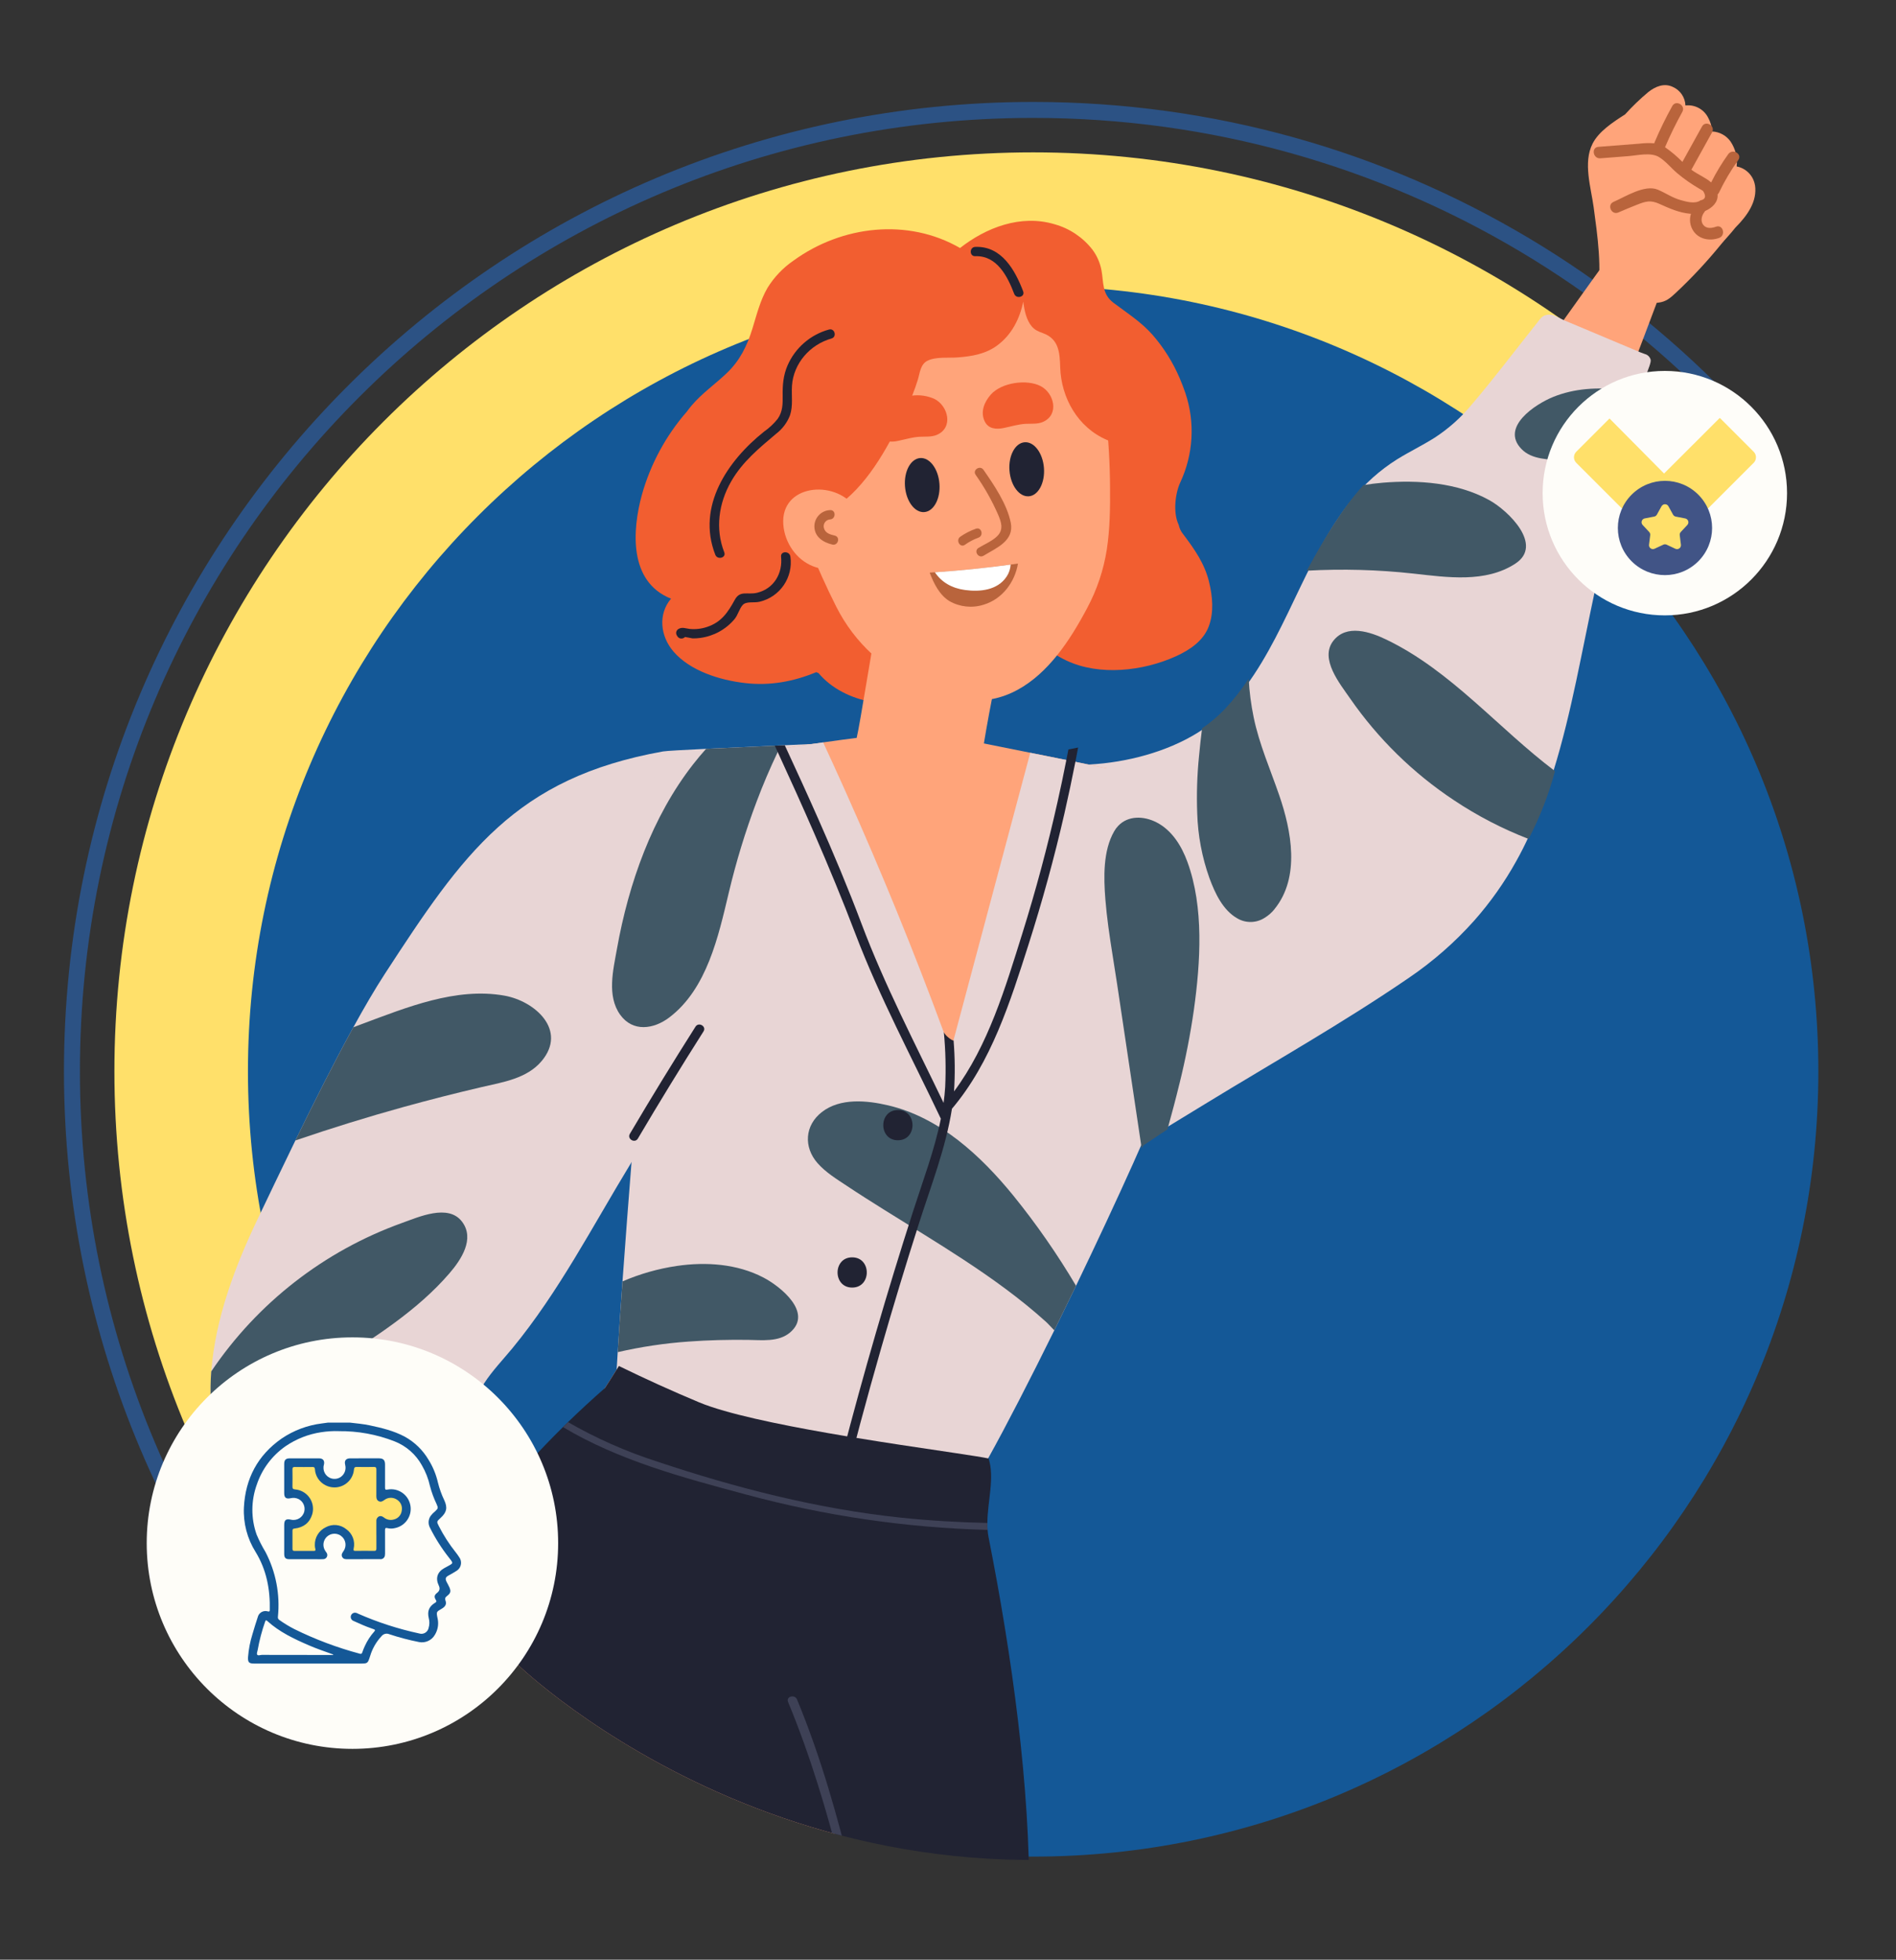 <?xml version="1.0" encoding="UTF-8"?><svg id="Layer_1" xmlns="http://www.w3.org/2000/svg" xmlns:xlink="http://www.w3.org/1999/xlink" viewBox="0 0 830.96 858.74"><rect x="0" y="0" width="830.96" height="858.74" fill="#333333" stroke="none"/><defs><style>.cls-1,.cls-2{fill:none;}.cls-2{stroke:#2a5792;stroke-width:7px;}.cls-3{clip-path:url(#clippath);}.cls-4{fill:#f25e30;}.cls-5{fill:#ffe06a;}.cls-6{fill:#e8d5d5;}.cls-7{fill:#fff;}.cls-8{fill:#ffa47a;}.cls-9{fill:#fefdf9;}.cls-10{fill:#fefdf8;}.cls-11{fill:#b9643c;}.cls-12{fill:#212333;}.cls-13{fill:#415866;}.cls-14{fill:#415486;}.cls-15{fill:#145897;}.cls-16{fill:#3e4156;}.cls-17{clip-path:url(#clippath-1);}.cls-18{clip-path:url(#clippath-3);}.cls-19{clip-path:url(#clippath-2);}.cls-20{opacity:.85;}</style><clipPath id="clippath"><polygon class="cls-1" points="791.56 174.05 680.58 269.56 77.06 719.14 0 477.81 121.68 121.93 369.28 -16.5 709.26 58.43 791.56 174.05"/></clipPath><clipPath id="clippath-1"><path class="cls-1" d="m890.53,137.31c-21.52-50.46-109.5-72.39-109.5-72.39l-42.13-157.66s-222.98,72.1-294.24,23.6-198.26-84.91-198.26-84.91L-31.1-247.6-128.34,100.01,13.92,597.88l153.16,82.31,50.68,35.05,9.28,14.33s136.56,132.7,334.48,67.4c23.7-8.61,62.1-23.63,85.45-43.27,67.82-34.46,84.07-18.24,126.24-66.6,1.66-199.54,91.21,9.63,91.21,9.63,0,0,47.64-508.95,26.12-559.41Z"/></clipPath><clipPath id="clippath-2"><rect class="cls-1" x="80.96" y="-53.46" width="719.64" height="934.79"/></clipPath><clipPath id="clippath-3"><rect class="cls-1" x="689.83" y="183.18" width="79.75" height="74.92"/></clipPath></defs><g id="Group_4338"><g class="cls-3"><g id="Mask_Group_11"><g id="Group_295"><path id="Path_1617" class="cls-5" d="m452.8,66.77c222.39,0,402.67,180.28,402.67,402.67s-180.28,402.67-402.67,402.67S50.14,691.82,50.14,469.44,230.42,66.77,452.8,66.77Z"/><g id="Group_561" class="cls-20"><path id="Path_1506" class="cls-2" d="m452.8,48.17c157.51,0,294.83,86.44,367.04,214.35,35.66,63.13,54.34,134.42,54.24,206.92,0,232.66-188.61,421.27-421.27,421.27S31.53,702.1,31.53,469.44,220.14,48.17,452.8,48.17Z"/></g></g></g></g><g id="Group_54"><path id="Path_1495" class="cls-15" d="m452.8,125.31c-190.06,0-344.13,154.07-344.13,344.13s154.07,344.13,344.13,344.13,344.13-154.07,344.13-344.13S642.86,125.31,452.8,125.31Z"/></g><g class="cls-17"><g id="Group_10"><g id="Group_4353"><g class="cls-19"><g id="Group_971"><path id="Path_2432" class="cls-4" d="m529.9,254.99c-1.98-8.03-6.24-14.12-11.25-20.77-1.03-1.22-1.74-2.68-2.07-4.24-2.6-5.47-1.45-13.88.65-18.48l.09-.19c5.7-12.24,6.5-26.21,2.22-39.02-.77-2.25-1.61-4.45-2.53-6.59-2.93-6.88-6.92-13.26-11.82-18.9-5.01-5.72-11.09-9.51-17.18-14.11-5.07-3.82-4.29-8.86-5.25-14.18-.61-3.32-1.98-6.45-4-9.15-4.2-5.38-10.02-9.27-16.59-11.1-14.83-4.43-30.02,1.49-41.41,10.42-22.86-13.2-51.77-9.9-73.02,5.54-4.59,3.15-8.47,7.23-11.39,11.97-3.19,5.49-4.72,11.74-6.57,17.76-2.35,7.62-5.51,14.1-11.35,19.64-5.01,4.77-10.74,8.73-15.24,14.03-.74.87-1.44,1.77-2.11,2.69-9.25,10.58-16.01,23.09-19.79,36.63-4.14,15.23-5.9,37.95,12.8,45.4-5.8,6.87-4.66,16.5,1.08,23.17,7.27,8.43,20.11,12.52,31.45,13.82,10.98,1.26,21.29-.71,31.11-4.78.32.14.65.27.99.39,11.42,13.55,33.43,16.6,51.43,10.91,14.47-4.52,26.79-14.16,34.66-27.12h.03c8.55,1.26,15.12,7.21,22.56,10.73,14.47,6.84,33.59,4.62,47.88-1.83,6.36-2.88,12.15-6.88,14.51-13.2,2.3-6.18,1.64-13.2.1-19.43"/><path id="Path_2433" class="cls-6" d="m358.2,325.89c-.37.03-1.16.08-2.32.13h-.01c-2.53.14-6.79.33-11.93.55-.55.03-1.11.05-1.68.08-.88.04-1.78.08-2.7.11-9.39.43-20.69.92-30.1,1.38-9.77.47-17.5.9-18.85,1.14-64.98,11.63-87.66,44.8-121.97,97.51-4.3,6.61-8.98,14.61-13.78,23.37-8.46,15.39-17.34,33.1-25.4,49.6h0c-6.24,12.82-11.98,24.89-16.63,34.61-9.74,20.35-18.49,43.44-20.22,66.59-.68,8.52-.25,17.1,1.27,25.51.8,4.34,2.02,8.59,3.65,12.7,3.61,9.03,9.31,17.08,17.54,22.72,10.85,7.41,24.14,10.01,36.55,13.6,11.32,3.28,22.71,7.51,30.84,16.42,4.37,4.78,9.22-.39,12.99-3.27.94-.71,1.87-1.43,2.8-2.13,2.55-1.95,5.09-3.89,7.63-5.83,3.74-2.87,7.48-5.73,11.23-8.58,5.21-3.97,11.77-7.85,7.97-15.36-.87-1.71-1.84-3.36-2.9-4.95-5.77-8.8-13.73-16.72-15.03-27.47-1.65-13.64,9.47-23.86,17.37-33.45,20.46-24.85,35.24-53.65,51.92-81.03.12-.19.24-.4.36-.59,7.88-13.18,16.62-25.84,26.16-37.87,10.47-12.96,21.93-25.52,27.61-41.49.45-1.27.92-2.54,1.41-3.82h.01c7.27-19.01,18.92-40.3,24.92-60.75.63-2.16,1.2-4.32,1.7-6.46,2.68-11.57,3.17-22.75-.4-32.95"/><path id="Path_2434" class="cls-8" d="m729.39,120.65c-7.74-2.81-15.49-5.62-23.23-8.43-.43-.1-.87.09-1.09.47-2.68,3.7-5.29,7.33-7.82,10.86-14.51,20.2-27.13,38.15-39.53,56.32-14.02,20.53-27.78,41.35-43.69,66.02-2.04,3.15-4.06,6.31-6.06,9.48-7.75,12.21-15.4,24.49-23.34,36.57-6.02,9.17-12.22,18.24-18.74,27.06-8.38,11.33-17.22,23.01-28.5,31.64-6.74,5.15-14.33,8.74-22.09,11.96-4.69,1.94-9.43,3.76-14.08,5.7-5.78,2.41-11.5,4.95-17.17,7.6-3.49,1.63-6.95,3.3-10.38,5.01-10.55,5.27-20.89,10.94-31.01,17-1.26.75-2.51,1.51-3.76,2.28-2.93,1.79-5.83,3.62-8.73,5.47-.66-.55-1.32-1.1-1.98-1.65-.02-.02-.04-.03-.06-.05-.96-.81-2.36.6-1.37,1.41.36.31.74.62,1.11.94.19.15.38.32.58.48-.24.15-.47.3-.7.47-1.96,1.27-3.91,2.56-5.85,3.86l-.73.49c-.47.34-.58.99-.24,1.46.09.13.21.24.35.31.29.14.64.11.9-.08,1.7-1.15,3.43-2.3,5.15-3.42.9-.58,1.81-1.18,2.71-1.76,1.49,1.24,2.99,2.48,4.47,3.73,1.31,1.08,2.61,2.17,3.91,3.27,2.47,2.06,5.22,4.21,5.85,7.64.41,2.27-.98,5.58-1.52,7.77l-7.59,31.12-14,57.44-.94,3.86c-.11.57.27,1.11.83,1.22.08.02.16.02.24.02.14-.01.27-.07.39-.16,7.64-5.91,15.27-11.82,22.89-17.73,0,0,.01,0,.01,0,1.96-1.51,3.9-3.02,5.87-4.53,5.48-4.23,10.95-8.47,16.43-12.72,7.42-5.72,14.83-11.46,22.24-17.2,35.12-27.19,70.25-54.37,105.38-81.56,12.52-9.69,25.76-19.12,35.6-31.69s16.2-27.55,22.92-41.91c8.95-19.08,29.19-69.89,47.18-116.22,9.97-25.68,19.25-49.99,25.52-66.74,1.72-4.57,3.2-8.57,4.41-11.89.2-.53-.26-1.03-.72-1.19"/><path id="Path_2435" class="cls-6" d="m723.43,157.63c-.33-1.23-1.3-2.18-2.52-2.49-.61-.24-1.27-.44-1.95-.72l-22.41-9.43c-3.74-1.57-7.48-3.14-11.21-4.71-1.5-.63-4-2.25-5.6-2.36-1-.12-2,.02-2.93.4-1.39.61-2.11,1.84-3.24,3.26-9.56,11.99-18.81,24.32-28.78,35.97-4.6,5.54-10.02,10.36-16.07,14.28-5.34,3.38-11.07,6.13-16.46,9.47-7.5,4.73-14.16,10.68-19.7,17.6-9.17,11.22-15.96,24.5-22.3,37.61-.18.38-.37.76-.55,1.14h0c-7.04,14.65-13.94,29.83-23.6,42.97-3.33,4.57-7.06,8.84-11.14,12.76-3.17,2.99-6.65,5.64-10.38,7.9-13.25,8.13-30.49,12.83-47.14,13.73-1.46.09-2.91.14-4.36.16-5.59.1-11.19-.29-16.71-1.16-2.06,5.15,4.41,15.28,8.33,23.31.89,1.73,1.64,3.52,2.25,5.37.25.79.42,1.61.5,2.43.3,3.8.4,7.62.37,11.44-.02,1.69-.06,3.38-.13,5.06-.03.78-.07,1.56-.12,2.32,0,.32-.03.64-.05.95-.06.89-.11,1.77-.19,2.64,0,.06-.01.13-.01.19-.98,11.06-2.78,22.04-5.4,32.84h0c-1.16,4.99-2.44,9.92-3.78,14.85-2.02,7.48-4.2,14.93-6.36,22.41h0c-7.07,24.51-13.92,49.14-14.58,74.75,13.1-1.61,24.68-8.25,35.84-15.12.32-.21.64-.4.96-.6,2.39-1.47,4.75-2.95,7.11-4.39,1.2-.73,2.39-1.46,3.58-2.18,14.42-8.78,28.84-17.58,43.24-26.39,29.89-18.29,60.71-35.65,89.62-55.46,10.49-7.13,20.06-15.52,28.51-24.98,7.07-7.98,13.25-16.72,18.43-26.05,2.03-3.62,3.92-7.36,5.67-11.22,11.24-24.67,17.31-51.3,22.71-77.74,5.41-26.44,10.82-52.85,17.1-79.11.86-3.61,1.74-7.23,2.64-10.83,1.82-7.3,3.69-14.58,5.63-21.84.13-.52.28-1.04.41-1.55,1.04-3.89,2.09-7.78,3.16-11.67.32-1.16,1.92-4.68,1.61-5.81"/><path id="Path_2436" class="cls-8" d="m427.52,355.15c-.02-7.07,1.34-14.32,2.39-21.22,2.85-18.67,6.49-37.18,10.9-55.52-10.25.09-20.27-2.03-30.35-3.63-5.72-1.01-11.52-1.56-17.33-1.64-2.9,0-5.81.26-8.71.22-.13,0-.28,0-.42,0-1.55,9.67-3.11,19.35-4.8,28.99-2.65,15.16-4.65,31.64-11.66,45.15l59.96,7.64Z"/><path id="Path_2437" class="cls-8" d="m484.68,182.59c-.16-1.33-.32-2.66-.5-4.01-.4-.24-.77-.53-1.1-.86-2.09-2.14-3.81-4.61-5.11-7.3-7.75-11.19-16.32-21.56-24.27-32.56-3.12-4.32-6.01-8.86-9.23-13.09-.57-.75-1.18-1.55-1.82-2.36-23.11,2.93-43.49,13.99-60.36,31.17-14.51,14.78-26.2,32.24-37.65,49.72.56,2.75,1.12,5.5,1.7,8.25,3.98,18.76,11.6,37.29,20.12,54.21,8.29,16.48,21.55,27.68,36.42,34.66,14.61,6.86,28.77,9.67,43.13,1.85,13.35-7.28,22.81-21.37,30.42-35.72,4.32-8.04,7.25-16.76,8.66-25.78,1.36-8.9,1.49-18.03,1.41-27.1-.04-10.39-.64-20.77-1.81-31.09"/><path id="Path_2438" class="cls-12" d="m411.73,211.98c.5,6.54-2.47,12.1-6.64,12.42s-7.95-4.72-8.46-11.26,2.47-12.1,6.64-12.42,7.96,4.72,8.46,11.26"/><path id="Path_2439" class="cls-12" d="m457.53,205.06c.5,6.54-2.47,12.1-6.64,12.42s-7.95-4.72-8.46-11.26,2.47-12.1,6.64-12.42,7.96,4.72,8.46,11.26"/><path id="Path_2440" class="cls-11" d="m442.99,229.08c-1.62-8.15-7.31-16.53-11.97-23.21-1.49-2.15-4.93.05-3.42,2.21,3.8,5.38,7.06,11.13,9.71,17.15,1.48,3.43,2.74,6.76-.3,9.75-2.11,2.09-5.65,3.59-8.15,5.11-2.24,1.36-.03,4.79,2.21,3.42,5.65-3.43,13.49-6.5,11.92-14.44"/><path id="Path_2441" class="cls-11" d="m442.94,247.39c-11.04,1.5-22.11,2.63-33.21,3.38l-2.28.15c1.82,4.83,4.33,9.83,8.66,12.49,4.54,2.59,9.97,3.16,14.95,1.58,8.18-2.43,13.75-9.89,15.08-18.04-1.06.14-2.14.3-3.2.44"/><path id="Path_2442" class="cls-7" d="m409.73,250.78c2.99,4.43,7.5,6.98,13.18,7.76,6.54.9,14.25.14,18.24-5.84,1.06-1.58,1.67-3.41,1.79-5.3-11.04,1.5-22.11,2.63-33.21,3.38"/><path id="Path_2443" class="cls-8" d="m415.5,592.57c20.67-43.99,38.83-89.55,50.23-136.89,5.55-23.74,9.62-47.8,12.19-72.04,1.77-15.72,3.58-31.55,7.11-46.98-11.14-2.31-22.3-4.58-33.48-6.8-15.23-3.06-30.46-6.08-45.66-9.2-.35-.05-.62-.34-.64-.7-3.34.34-6.68.66-10.02,1.03-11.49,1.25-22.97,2.7-34.45,4.33-8.42,1.19-16.84,2.49-25.26,3.89-2.18.36-4.38.71-6.6,1.05,4.99,31.31,5.35,63.3,3.11,94.88-1.17,16.58-3.31,33.07-4.56,49.64-1.27,16.96-2.15,33.94-3.38,50.9-2.25,32.74-6.87,65.28-13.82,97.35-1.86,8.41-3.97,16.77-6.4,25.04,23.01,3.46,53.36,7.46,77.52,9.74,12.02-21.43,23.65-43.01,34.1-65.25"/><path id="Path_2444" class="cls-8" d="m386.66,877.31c-5.25-13.29-9.77-26.86-13.54-40.65-1.66-6.12-3.16-12.28-4.5-18.48-2.49-11.48-4.36-23.09-5.61-34.78-.19-1.68-.36-3.36-.51-5.05-1.82-20.1-1.56-40.11-.41-60.09.92-15.71,2.64-31.65,2.95-47.55t0,0c.05-2.43.06-4.85.03-7.27,0-.91-.02-1.81-.04-2.71-.04-1.55-.09-3.09-.17-4.63h0c0-.28-.03-.56-.04-.83,0-.19-.01-.37-.03-.56h0c0-.22-.02-.43-.03-.63-.41-6.69-3.13-11.14-8.81-14.86-3.73-2.45-7.68-4.58-11.6-6.68-9.3-4.99-18.91-9.39-28.77-13.15-1.41-.53-2.78-1.15-4.12-1.86-1.78-.92-3.5-1.95-5.16-3.08-10.91-7.29-19.52-17.74-32.7-19.84-.76,1.32-1.55,2.64-2.37,3.95-.32.53-.64,1.05-.97,1.58-1.65,2.68-3.36,5.37-5.12,8.07-3.76,5.78-7.74,11.6-11.76,17.48-.56.82-1.12,1.64-1.69,2.48-16.56,24.18-33.53,49.31-39.69,76.26-8.39,36.2-6.35,74.04,5.86,109.13,7.15,20.7,19.64,45.08,32.6,67.76h137.78c-.54-1.34-1.08-2.67-1.6-4.02"/><path id="Path_2445" class="cls-6" d="m552.88,386.27c-.15-5.25-1.05-10.45-2.66-15.45-5.04-15.27-16.43-22.97-31.5-26.87-.87-.22-1.75-.43-2.64-.63-2.46-.55-4.9-1.09-7.36-1.63-7.89-1.72-15.79-3.4-23.7-5.03-2.78-.58-5.58-1.15-8.36-1.72-1.78-.37-3.57-.73-5.36-1.1-1-.2-2-.41-3.01-.6l-.58-.12c-.13-.03-.27-.05-.4-.08-2.47-.5-4.93-.99-7.4-1.49l-8.38-1.68c-11.22,42-22.44,84-33.65,126.01-.13.51-.28,1.02-.41,1.53-.16.54-.74.85-1.28.69-.33-.1-.59-.36-.69-.69-.63-1.71-1.25-3.42-1.9-5.14-13.01-35.23-27.19-70-42.53-104.3-.6-1.35-1.2-2.69-1.81-4.04-2.79-6.22-5.63-12.42-8.5-18.61-1.64.23-3.27.47-4.9.71h-.01c-.47.07-.93.13-1.4.2-1.67.24-3.33.5-4.99.75s-3.32.52-4.99.79c-.89.13-1.76.27-2.65.41-.12.02-.24.04-.36.06l-1.16.18h0c-.41.07-.82.13-1.22.2-1.18.18-2.37.39-3.57.58-2.18.36-4.38.71-6.6,1.05-8.26,1.28-16.76,2.56-25.06,4.57-6.9,1.58-13.6,3.89-20.01,6.89-33.35,16.11-40.59,56.85-34.46,84.96,3.19,14.58,30.33,46.67,30.33,46.67,0,0-.66,7.84-1.66,20.13-.01,0,0,.01,0,.01-.16,2.01-.34,4.14-.52,6.37-.23,2.96-.49,6.1-.75,9.4-1.21,15.36-2.65,33.94-3.96,52.27-.76,10.65-1.49,21.21-2.1,31.01-.16,2.61-.32,5.15-.46,7.63-.82,13.83-1.36,25.58-1.4,33.06-.02,1.19,0,2.27.01,3.24.06,3.2.26,5.1.64,5.38,1.06.78,13.58,3.06,31.01,5.73,0,0,.01,0,.02,0,0,0,0,0,0,0,1.08.17,2.19.34,3.31.51h.01c1.09.16,2.19.33,3.31.49.59.09,1.19.17,1.79.27,1.01.15,2.03.3,3.06.45s2.06.3,3.11.45c.77.11,1.56.22,2.34.34h.01c.28.03.54.07.82.11.82.12,1.65.23,2.49.35h.03c.45.07.9.13,1.35.19.04,0,.07,0,.11.02l3.81.52c1.32.18,2.64.36,3.98.54.68.09,1.38.18,2.06.28,2.5.33,5,.66,7.53.99l.5.06,4.08.52,4.19.52c2.68.33,5.34.65,8,.97,2.69.32,5.36.62,8,.92.13.02.28.03.41.05l1.64.18c.67.08,1.35.15,2.03.22l1.15.12c.8.09,1.6.17,2.4.26.26.03.53.06.79.08,1.29.13,2.58.27,3.84.4.26.02.52.05.77.08,1.32.12,2.63.25,3.91.38,21.9,2.07,38.71,2.73,40.33.33,3.03-4.5,6.9-11.05,11.35-19.07,8.29-14.93,18.55-34.93,29-56.11,3.17-6.43,6.36-12.97,9.52-19.52,9.14-18.98,17.99-37.94,25.33-54.29v-.02c.21-.49.44-.98.65-1.47,4.98-11.12,9.21-20.96,12.31-28.66h0c1.4-3.51,2.57-6.54,3.47-9.07.7-1.98,1.39-3.76,2.06-5.38,4.85-11.66,8.95-14.58,12.86-16.32,5.62-2.45,10.86-2.46,17.42-22.07.14-.44.29-.89.44-1.35,4.07-12.61,7.23-25.87,6.75-38.58"/><path id="Path_2446" class="cls-13" d="m523.25,442.46c-1.56,10.91-3.68,21.73-6.33,32.43h-.01c-1.62,6.71-3.41,13.37-5.25,20.02-1.17.76-2.33,1.53-3.51,2.3-2.31,1.52-4.62,3.09-6.96,4.64-.27.46-.55.92-.83,1.38-.04-.25-.08-.49-.11-.74-3.55-23.73-7.09-47.45-10.64-71.18-1.25-8.4-2.73-16.81-3.86-25.25h0c-.53-3.98-.98-7.95-1.3-11.93-.75-9.54-1.09-21.34,3.89-29.9.49-.86,1.08-1.66,1.77-2.37,4.29-4.51,11.13-4.4,16.8-1.48,6.73,3.46,10.93,10.31,13.46,17.21,7.36,20.02,5.75,44.15,2.88,64.87"/><path id="Path_2447" class="cls-13" d="m471.59,563.46c-3.16,6.54-6.35,13.09-9.52,19.52-1.39-1.38-2.62-2.83-3.64-3.75-11.28-10.18-23.67-19.06-36.37-27.39-11.36-7.46-23-14.48-34.53-21.69-5.5-3.45-11-6.92-16.41-10.52-4.44-2.95-9.2-5.85-12.77-9.89-6.23-7.03-5.7-16.61,1.9-22.47,8.03-6.22,19.71-5.08,28.99-2.9,22.57,5.27,40.64,22.08,54.87,39.54,10.12,12.49,19.3,25.71,27.49,39.54"/><path id="Path_2448" class="cls-13" d="m346.3,583.87c-5.05,4.32-12.43,3.34-18.57,3.27-8.65-.1-17.32.1-25.95.74-10.46.73-20.84,2.29-31.05,4.64.61-9.8,1.34-20.35,2.1-31,7.62-3.3,15.65-5.59,23.87-6.79,12.69-1.85,26.37-.93,37.9,5.1,7.52,3.92,21.81,15.41,11.7,24.04"/><path id="Path_2449" class="cls-13" d="m709.71,170.83c-.76,7.48-1.48,14.97-2.14,22.45-.33,3.7-.63,7.41-.92,11.11-7.2-1.14-14.45-1.98-21.72-2.61-6.11-.52-13.56-.26-18.16-5.07-9.22-9.58,6.11-19.61,13.98-22.79,9.14-3.68,19.2-4.33,28.95-3.1"/><path id="Path_2450" class="cls-13" d="m342.24,326.66c-.25.53-.52,1.05-.77,1.58-.21.45-.43.89-.63,1.33-3.4,7.12-6.49,14.37-9.25,21.73-4.92,13.04-8.99,26.38-12.2,39.94-4.54,19.02-9.52,42.08-26.08,54.63-6.83,5.17-15.96,6.48-21.49-1.18-5.95-8.26-3.06-19.74-1.42-28.94,5.14-28.74,15.43-57.87,33.45-80.92,1.79-2.29,3.66-4.52,5.6-6.68,9.41-.46,20.71-.95,30.1-1.38.92-.03,1.82-.07,2.7-.11"/><path id="Path_2451" class="cls-13" d="m558.6,398.37c-1.21,1.52-2.68,2.81-4.34,3.82-3.59,2.32-8.18,2.44-11.89.3-6.44-3.6-9.89-11.15-12.33-17.75-3.23-9.08-5.03-18.61-5.33-28.25-.32-8.41-.06-16.82.79-25.19.38-4.05.81-8.11,1.33-12.14,3.61-2.45,6.95-5.28,9.96-8.43,3.87-4.13,7.38-8.59,10.47-13.33.3,5.68,1.03,11.33,2.18,16.9,2.44,11.83,7.28,22.78,11.19,34.14,5.35,15.52,9.33,35.93-2.05,49.93"/><path id="Path_2452" class="cls-13" d="m664.17,246.96c-13.1,8.58-29.95,6.02-44.61,4.4-15.56-1.72-31.23-2.15-46.86-1.28.2-.37.41-.74.61-1.11,7.02-12.75,14.5-25.66,24.24-36.39,2.8-.47,5.61-.81,8.43-1.05,15.55-1.29,32.89-.06,46.79,7.67,8.26,4.59,23.8,19.62,11.39,27.76"/><path id="Path_2453" class="cls-13" d="m237.39,464.95c-6.44,7.7-17.05,9.27-26.27,11.41-11.48,2.68-22.91,5.59-34.27,8.73-15.94,4.42-31.74,9.31-47.4,14.67,8.06-16.5,16.94-34.21,25.4-49.6,1.24-.48,2.49-.95,3.73-1.41,19.48-7.24,41.27-16.23,62.47-12.46,13.45,2.39,27.66,15.13,16.35,28.66"/><path id="Path_2454" class="cls-13" d="m197,557.94c-28.29,32.83-73.85,45.85-99.48,81.23-1.62-4.11-2.85-8.36-3.65-12.7-1.53-8.41-1.96-16.99-1.28-25.51,20.24-30.02,49.52-52.81,83.6-65.05,7.31-2.6,20.25-8.51,26.28-.6,5.77,7.57-.4,16.74-5.48,22.64"/><path id="Path_2455" class="cls-13" d="m681.51,337.91c-2.76,10.3-6.65,20.27-11.58,29.72-11.48-4.44-22.45-10.13-32.69-16.96-17.87-11.84-33.32-26.98-45.53-44.6-4.4-6.38-13.47-17.34-7.39-25.22,5.82-7.53,16.26-3.96,23.28-.57,28.4,13.67,49.05,38.9,73.91,57.63"/><path id="Path_2456" class="cls-12" d="m472.51,327.56c-.39,2.09-.79,4.19-1.2,6.28h0c-1.49,7.59-3.1,15.16-4.82,22.7-4.44,19.34-9.69,38.48-15.73,57.41-7.99,25.02-16.31,51.55-33.55,71.91-2.71,17.24-9.21,33.8-14.49,50.35-5.83,18.27-11.39,36.61-16.67,55.04-6.22,21.66-12.05,43.41-17.51,65.27-3.67,14.7-7.17,29.44-10.51,44.23-.54,2.39-3.81,1.6-4.01-.54-.07-.89-.15-1.76-.22-2.64-.13-.84.39-1.64,1.21-1.85,3.02-13.25,6.17-26.46,9.45-39.65h0c1.5-6.04,3.03-12.07,4.59-18.08,9.38-36.15,19.79-72.01,31.25-107.58,4.25-13.21,9.29-26.51,12.05-40.21-.03-.05-.06-.09-.09-.15-12.66-26.67-26.79-53.1-37.31-80.71-5.65-14.85-11.71-29.49-18.03-44.02-5.2-11.97-10.58-23.86-16.05-35.73-.17-.38-.35-.75-.53-1.14h0c-.26-.56-.51-1.11-.76-1.66.92-.03,1.82-.07,2.7-.11.57-.03,1.13-.05,1.68-.08.18.39.37.79.54,1.18,0,0,0,0,0,0h0c4.78,10.33,9.52,20.67,14.12,31.08,6.7,15.12,13.11,30.38,18.94,45.88,10.11,26.88,23.53,52.64,35.98,78.55.32-2.31.56-4.63.7-6.96.37-8.02.18-16.06-.59-24.06.64,1.71,4.14,4.12,4.27,3.61.61,7.45.68,14.93.2,22.39,14.99-20.11,22.52-45.54,29.9-69.11,5.94-18.97,11.08-38.16,15.42-57.57,1.39-6.16,2.69-12.34,3.9-18.54,1.82-9.3.01,0,0-.01.32-1.54.61-3.09.91-4.64,1.43-.24,2.85-.52,4.28-.84"/><path id="Path_2457" class="cls-12" d="m433.28,673.77c-.22-1.11-.37-2.23-.45-3.36-.07-1-.1-2.02-.09-3.04.06-9.59,3.26-19.78.54-28.25-.06-.01-.13-.03-.2-.04-4.87-1.02-19.85-3.1-38.13-5.89-6.24-.95-12.87-1.99-19.63-3.1l-4.05-.67c-22.4-3.74-45.5-8.23-59.59-12.95-1.99-.66-3.78-1.33-5.38-2-11.83-4.95-23.52-10.25-35.06-15.89-.32.53-.64,1.05-.97,1.58-1.65,2.68-3.36,5.37-5.12,8.07-5.53,4.84-10.94,9.82-16.21,14.94-.73.71-1.47,1.44-2.2,2.17-5.09,5-10.04,10.15-14.86,15.44-3.29,3.6-6.54,7.26-9.7,11-7.68,8.87-14.56,18.4-20.57,28.49-1.19,2.06-2.31,4.14-3.36,6.24-13.68,27.23-15.87,58.29-10.24,88.18,6.33,33.6,22.1,64.57,38.93,93.98,2.43,4.24,4.89,8.46,7.37,12.67h215.21c.84-16.06,1.4-32.15,1.54-48.24.45-50-7.53-107.47-17.77-159.32"/><path id="Path_2458" class="cls-12" d="m393.52,486.42c-8.53,0-8.54,13.25,0,13.25s8.54-13.25,0-13.25"/><path id="Path_2459" class="cls-12" d="m373.48,550.97c-8.53,0-8.54,13.25,0,13.25s8.54-13.25,0-13.25"/><path id="Path_2460" class="cls-12" d="m304.81,449.9c-9.84,15.49-19.43,31.14-28.76,46.95-1.34,2.26,2.19,4.32,3.52,2.06,9.33-15.81,18.92-31.46,28.76-46.95,1.41-2.22-2.12-4.27-3.52-2.06"/><path id="Path_2461" class="cls-4" d="m498.47,171.46c-3.38-16.71-15.84-28.6-27.64-39.98-5.66-5.45-11.82-13.19-19.69-15.46-2.55-.61-5.19-.64-7.76-.11-.62-.38-1.26-.73-1.93-1.03-3.67-1.53-7.59-2.37-11.56-2.49-6.97-.42-14.32.44-19.3.88-7.41.64-14.57,1.19-20.89,5.5-5.39,3.88-10.48,8.17-15.21,12.83-4.42,4.18-8.92,8.67-13.22,13.45-6.98,7.56-13.09,15.89-18.22,24.81h0c-3.37,5.96-5.97,12.31-7.74,18.91-.13.46-.24.92-.36,1.39-.41,1.71-.73,3.44-.98,5.19h0c-.67,4.62-.7,9.31-.08,13.93.8,5.77,2.77,13.84,7.56,17.67.55.44,1.15.81,1.78,1.12,2.44,1.03,5.13,1.29,7.73.75,2.46-.43,4.87-1.15,7.15-2.16,1.58-.67,3.05-1.41,4.31-2.1.59-.33,1.18-.66,1.76-1.02h.01c2.41-1.46,4.69-3.13,6.82-4.98,1.53-1.32,3-2.72,4.38-4.19,5.82-6.17,10.47-13.41,14.58-20.88,1.63-2.93,3.17-5.91,4.67-8.87,1.87-3.68,3.62-7.43,5.15-11.27.91-2.27,1.73-4.58,2.45-6.91.91-2.96,1.13-6.8,4.22-8.35,3.71-1.87,9.32-1.15,13.33-1.47,6.12-.47,12.18-1.49,17.23-5.22,6.46-4.77,9.86-11.72,11.46-19.23.47,4.06,1.39,8.03,3.63,10.77,1.43,1.74,3.11,2.37,5.13,3.11,6.84,2.53,7.22,8.49,7.41,14.87.42,13.42,7.7,26.35,20.39,31.82.19.08.4.16.6.24,4.11,1.62,9.08,2.04,11.82-2.09,3.42-5.16,2.11-13.81.98-19.44"/><path id="Path_2462" class="cls-4" d="m456.08,169.19c-5.88-3.06-17.03-1.72-21.86,3.74-2.8,3.18-4.64,7.52-2.69,11.64,1.61,3.41,5.04,3.66,8.34,2.99s6.3-1.65,9.71-1.84c2.45-.12,5.11.19,7.43-.8,7.35-3.13,5.06-12.61-.93-15.73"/><path id="Path_2463" class="cls-4" d="m409.65,174.86c-3.08-1.4-6.48-1.92-9.84-1.51-4.64.43-9.32,2.2-12.02,5.25-2.8,3.17-4.65,7.51-2.7,11.63.87,1.94,2.78,3.2,4.9,3.26,1.15.07,2.31-.02,3.43-.26,3.29-.67,6.3-1.66,9.71-1.84,2.45-.13,5.12.17,7.44-.82,7.35-3.13,5.05-12.6-.94-15.72"/><path id="Path_2464" class="cls-8" d="m375.71,222.32c-.61-.5-1.27-.93-1.97-1.29-9.95-11.28-33.06-7.94-30.26,10.44,1.18,7.74,6.58,14.83,14.21,17.15,7.18,2.18,15.55-.2,19.78-6.57,3.94-5.94,4.03-14.9-1.76-19.73"/><path id="Path_2465" class="cls-11" d="m427.71,231.69c-2.44.85-4.75,2.03-6.86,3.51-2.12,1.5-.09,5.04,2.06,3.52,1.81-1.3,3.79-2.34,5.89-3.1,2.46-.87,1.4-4.81-1.08-3.93"/><path id="Path_2466" class="cls-11" d="m365.86,234.7c-1.95-.47-4.1-1.01-4.73-3.19-.49-1.59.39-3.28,1.98-3.77.23-.07.46-.11.7-.13,2.6-.16,2.62-4.24,0-4.08-3.91.14-6.98,3.4-6.89,7.31.16,4.53,3.9,6.84,7.86,7.79,2.55.61,3.64-3.32,1.08-3.93"/><path id="Path_2467" class="cls-12" d="m448.43,127.67c-3.58-9.36-9.48-19.94-21.01-19.48-2.61.1-2.63,4.18,0,4.08,9.52-.38,14.16,8.86,17.07,16.49.93,2.43,4.87,1.37,3.93-1.08"/><path id="Path_2468" class="cls-12" d="m346.4,243.95c-.27-2.58-4.35-2.61-4.08,0,.77,7.26-3.13,14.02-10.49,15.8-4.24,1.03-7.45-1.22-9.79,3.07-3.01,5.5-5.86,9.84-12.2,11.92-2.43.82-5,1.11-7.56.86-1.93-.21-3.2-.94-4.94.02-.96.58-1.29,1.81-.73,2.79l.26.41c.58.96,1.81,1.28,2.79.73l.29-.19c.1-.07.2-.14.29-.23,1.13.14,2.99.61,3.42.62,1.09.01,2.19-.06,3.27-.21,5.85-.78,11.21-3.72,15-8.25,1.49-1.79,2.13-4.62,3.59-6.2,1.59-1.72,4.91-.8,7.41-1.41,8.92-2.11,14.76-10.66,13.48-19.73"/><path id="Path_2469" class="cls-12" d="m363.32,144.4c-8.15,2.24-14.84,8.05-18.19,15.8-1.82,4.25-2.18,8.45-2.11,13.02.05,3.73.06,7.14-2.19,10.33-1.7,2.13-3.7,4-5.93,5.56-16.06,12.77-29.68,32.83-21.41,53.98.95,2.42,4.89,1.36,3.93-1.08-4.04-10.31-2.43-21.49,3-31,4.97-8.69,12.27-14.61,19.76-20.95,2.72-2.08,4.82-4.87,6.05-8.07,1.42-4.2.58-8.64.87-12.97.66-9.83,7.97-18.07,17.3-20.68,2.52-.71,1.45-4.64-1.08-3.93"/><path id="Path_2470" class="cls-8" d="m769.15,81.17c-.68-4.16-3.89-7.45-8.03-8.23.45-3.88-.52-7.78-2.72-11-1.86-2.59-4.81-4.18-7.99-4.32-.15-2.21-.8-4.36-1.9-6.29-1.92-3.56-5.81-5.58-9.83-5.12-.14-3.58-2.33-6.75-5.62-8.16-3.76-1.75-7.55-.14-10.59,2.23-3.64,3.03-7.06,6.32-10.23,9.84-5.48,3.49-11.53,7.48-14.26,12.82-4.25,8.33-.67,19.34.49,28,1.55,11.59,3.98,27.77,1.28,39.32-.31,1.31,1.84-1.58,2.19-2.84,1.14,4.83,6.91,5.39,11.47,5.39,4.39,0,9.04.32,13.4-.19,3.35-.39,5.15-1.97,7.58-4.23,7.13-6.67,13.79-13.82,19.95-21.4,1.71-2.09,4.12-4.57,6.24-7.27,5.36-5.37,9.63-11.54,8.59-18.56"/><path id="Path_2471" class="cls-11" d="m747.26,92.48c3.22-1.39,5.8-3.91,5.51-7.27.26-.23.46-.5.61-.81,2.39-5,5.21-9.78,8.45-14.27,1.92-2.67-2.5-5.21-4.4-2.57-2.82,3.93-5.32,8.07-7.49,12.38-2.4-2.13-5.89-3.51-8.28-5.29-.13-.1-.25-.2-.38-.3.01-.02.03-.03.04-.05,3.01-5.43,6.01-10.87,9.02-16.3,1.59-2.87-2.81-5.44-4.4-2.57l-8.59,15.51c-2.34-2.38-4.89-4.53-7.62-6.43,2.26-5.29,4.79-10.45,7.58-15.48,1.59-2.87-2.81-5.44-4.4-2.57-2.85,5.14-5.44,10.42-7.73,15.83-.07.17-.12.34-.16.51-2.2-.17-4.4-.11-6.59.16l-17.89,1.39c-3.27.25-2.4,5.28.86,5.02l12.24-.95c3.99-.31,9.84-1.8,13.46.41,2.95,1.81,5.34,4.83,7.98,7.07,2.99,2.51,6.2,4.76,9.57,6.72.62.32,1.21.68,1.78,1.08,1.43,2.31,1.04,3.68-1.15,4.1-2.38,1.71-6.17.59-8.71-.12-3.66-1.02-6.59-3.13-10.02-4.57-5.75-2.4-14.29,3.15-19.38,5.35-3.02,1.3-.91,5.94,2.1,4.64,2.73-1.18,5.46-2.32,8.23-3.41,3.83-1.51,5.89-2.1,9.75-.36,4.35,1.95,8.58,3.88,13.41,4.32.14.01.29.01.44.02-.83,2.6-.41,5.44,1.15,7.68,2.51,3.59,7.25,4.37,11.19,2.91,3.05-1.13,1.73-6.05-1.36-4.92-1.77.65-4.04.96-5.45-.62-1.49-1.68-.9-4.23.38-5.82.1-.13.19-.27.27-.42"/><path id="Path_2472" class="cls-16" d="m387.55,881.33h-4.39c-3.29-14.83-6.53-29.77-10.04-44.66-1.45-6.17-2.94-12.33-4.5-18.48-6.24-24.64-13.54-49.01-23.23-72.39-1-2.42,2.94-3.47,3.93-1.08,5.25,12.67,9.72,25.6,13.69,38.7,3.78,12.5,7.1,25.13,10.24,37.81,4.57,18.49,9.16,37.21,13.4,56.09.31,1.34.6,2.67.9,4.02"/><path id="Path_2473" class="cls-16" d="m432.83,670.41c-35.86-.95-71.48-6.18-106.11-15.57-27.48-7.35-55.54-14.87-79.99-29.49.73-.73,1.47-1.46,2.2-2.17,12.32,7.09,25.36,12.87,38.89,17.22,34.45,11.55,70.58,20.81,106.74,24.61,12.7,1.34,25.43,2.08,38.17,2.36-.01,1.02.02,2.04.09,3.04"/></g></g></g></g></g><g id="Group_437"><circle id="Ellipse_72-2" class="cls-9" cx="729.65" cy="216.1" r="53.56"/><g id="Group_300"><g class="cls-18"><g id="Group_299"><path id="Path_1060" class="cls-5" d="m710.88,222.87l-20.05-20.05c-1.34-1.34-1.34-3.52,0-4.87,0,0,0,0,0,0l14.78-14.78h48.19l14.78,14.78c1.34,1.34,1.34,3.52,0,4.87,0,0,0,0,0,0l-20.05,20.04h-37.65Z"/><path id="Path_1063" class="cls-14" d="m715.1,245.97c8.07,8.07,21.14,8.07,29.21,0,8.07-8.07,8.07-21.14,0-29.21-8.07-8.07-21.14-8.07-29.21,0,0,0,0,0,0,0-8.06,8.07-8.06,21.14,0,29.21"/><path id="Path_1064" class="cls-5" d="m728.2,221.83l-2.04,3.69c-.25.44-.68.76-1.18.85l-4.14.8c-.93.18-1.54,1.09-1.36,2.02.06.32.21.61.43.84l2.88,3.09c.35.37.51.88.45,1.38l-.52,4.19c-.12.94.55,1.8,1.5,1.92.32.04.65-.01.94-.15l3.82-1.78c.46-.22.99-.22,1.46,0l3.82,1.79c.86.4,1.89.03,2.29-.83.14-.29.19-.62.15-.94l-.52-4.19c-.06-.51.1-1.01.45-1.38l2.88-3.09c.65-.7.61-1.78-.09-2.43-.24-.22-.53-.37-.84-.43l-4.14-.8c-.5-.1-.93-.41-1.18-.85l-2.04-3.69c-.46-.83-1.51-1.13-2.34-.67-.28.16-.52.39-.67.67"/></g></g></g><path id="Path_1065" class="cls-9" d="m753.68,183.18h0l-24.37,24.32-23.72-23.93-1.96-1.86h50.06"/></g><g id="Group_451"><g id="Group_4390"><circle id="Ellipse_71-2" class="cls-10" cx="154.46" cy="676.2" r="90.16"/><g id="lFjINE"><g id="Group_213"><path id="Path_539" class="cls-15" d="m153.47,623.41c2.85.34,5.73.58,8.54,1.18,5.31,1.13,10.59,2.39,15.42,4.98,4.29,2.37,7.87,5.85,10.37,10.08,1.93,3.09,3.33,6.49,4.14,10.04.66,2.67,1.59,5.26,2.78,7.73,1.5,3.27,1.07,5.28-1.6,7.71-.05.05-.1.09-.15.14-1.64,1.53-1.63,1.52-.6,3.55,2.06,4.04,4.53,7.86,7.35,11.41.54.67,1.04,1.36,1.5,2.09,1.38,1.81,1.03,4.41-.78,5.79-.17.13-.35.25-.54.35-1.05.71-2.18,1.3-3.29,1.92-1.35.75-1.57,1.34-.9,2.76.4.84.91,1.62,1.27,2.47.71,1.72.51,2.53-.97,3.68-.75.58-1.15,1.03-.76,2.1.53,1.48-.01,2.52-1.39,3.39-2.57,1.61-2.77,1.2-2.03,4.63.49,2.42.03,4.93-1.27,7.03-1.4,2.39-4.15,3.64-6.87,3.12-4.45-.88-8.83-2.03-13.13-3.46-1.2-.49-2.57-.12-3.37.9-2.3,2.47-4.01,5.44-4.97,8.68-1.07,3.29-1.01,3.3-4.49,3.3-15.42,0-30.84,0-46.26,0-2.35,0-2.89-.5-2.76-2.85.26-3.39.91-6.74,1.92-9.98.72-2.5,1.5-4.99,2.32-7.47.43-1.88,2.3-3.06,4.18-2.63.1.02.2.05.3.08.62.14.79-.02.8-.62.22-9.03-1.42-17.6-6.2-25.42-3.67-5.83-5.46-12.65-5.13-19.53.64-12.69,6.09-22.9,16.54-30.19,5.29-3.58,11.35-5.85,17.69-6.62.88-.12,1.76-.24,2.64-.36h9.69Zm-5.03,3.71c-2.56-.07-5.13.09-7.66.48-5.59.84-10.92,2.93-15.6,6.12-5.92,4.11-10.36,10.03-12.64,16.86-2.54,7.04-2.58,14.75-.1,21.81,1.11,2.66,2.42,5.23,3.91,7.69,4.56,8.73,6.45,18.6,5.45,28.4-.1.55.15,1.1.62,1.39,2.09,1.5,4.3,2.84,6.59,4.01,9.18,4.53,18.79,8.14,28.67,10.78.66.19.91,0,1.11-.61.31-.91.66-1.8,1.07-2.68,1.06-2.35,2.47-4.53,4.19-6.45.47-.52.38-.8-.26-.99-.4-.12-.77-.29-1.16-.42-2.64-.9-5.16-2.08-7.69-3.21-.97-.36-1.46-1.43-1.11-2.4.24-.65.82-1.11,1.5-1.2.55-.04,1.1.1,1.57.4,8.61,3.79,17.59,6.7,26.79,8.68,1.68.56,3.49-.35,4.05-2.03.04-.11.07-.22.09-.34.44-1.41.47-2.92.08-4.35-.72-3.11.14-5.14,2.87-6.78.55-.33.59-.59.27-1.12-.88-1.44-.72-2.19.54-3.18q1.64-1.28.74-3.13c-1.57-3.24-.7-6,2.45-7.73.81-.45,1.64-.86,2.44-1.34,1.21-.73,1.24-.94.44-2.06-.28-.39-.58-.76-.88-1.14-3.24-4.1-6.04-8.52-8.37-13.2-.88-1.68-.71-3.72.43-5.24.55-.7,1.18-1.34,1.88-1.89,1.33-1.28,1.38-1.42.64-3.12-1.22-2.54-2.19-5.19-2.91-7.91-.7-3.19-1.89-6.25-3.53-9.08-2.64-4.8-6.89-8.53-11.99-10.53-7.8-3.05-16.11-4.57-24.48-4.47Zm-2.37,98.1c-.09-.3-.28-.31-.43-.36-3.49-1.25-6.99-2.44-10.39-3.92-6.47-2.81-12.82-5.81-18.11-10.62-.58-.53-.76-.24-.96.33-1.41,4.01-2.49,8.13-3.24,12.32-.13.71-.53,1.61-.24,2.08.4.64,1.38.12,2.09.13,10.05.04,20.11.05,30.16.04h1.12Z"/><path id="Path_1953" class="cls-5" d="m158.38,680.7h-6.01c-.84,0-1.59,1.82-2.06.92s1.28-3.19,1.76-3.88c1.64-2.36-.72-5.71-3.41-6.69-1.72-.59-3.62-.05-4.77,1.36-1.16,1.46-5.07,1.31-4.06,2.91.18.28,1.17,2.99,1.32,3.28.59,1.1,1.65,2,.42,2.1-.31.03-.62.03-.92,0-3.61,0-7.23,0-10.84,0-1.55,0-2.07-.53-2.07-2.09,0-3.7,0-7.41,0-11.12,0-2.03.6-.43,2.58,0,2.14.46,4.29-2.79,5.05-4.81.74-2.03-.14-4.29-2.05-5.3-.99-.53-.98-2.35-2.04-2.14-1.78.35-3.54.27-3.54-1.52,0-3.77-.81-6.73-.81-10.49,0-1.55,1.39-1.61,2.94-1.62,3.8-.02,5.26-.03,9.06,0,1.58.01,2.08,1.07,1.72,2.6-.46,1.94,2.61,3.5,4.09,4.54,1.44,1.06,3.39,1.1,4.88.1,1.48-.97,2.83-1.34,2.46-3.24-.06-.32.29-2.05.3-2.38.02-1.02-.38-1.6.91-1.62,1.79-.03,3.58-.01,5.38-.01,1.94,0,3.89-.01,5.83,0,1.66.02,2.32.67,2.33,2.33.02,3.01.03,6.01,0,9.02-.01.77.22.91.95.76,4.15-.63,8.02,2.23,8.65,6.38.59,3.94-1.96,7.67-5.85,8.55-.92.22-1.88.22-2.8,0-.84-.24-.96.12-.96.85.03,2.85.01,5.71.01,8.57,0,.33,0,.67-.05,1-.02.91-.77,1.64-1.68,1.62-.05,0-.11,0-.16-.01-2.19.02-4.37,0-6.56,0h0Z"/><path id="Path_540" class="cls-15" d="m159.19,683.25c-2.27,0-4.53,0-6.8,0-.94,0-1.88.04-2.41-.98s.01-1.76.55-2.54c1.55-2.18,1.05-5.2-1.13-6.75s-5.2-1.05-6.75,1.13c-1.16,1.62-1.2,3.79-.11,5.46.2.32.46.61.64.94.51.84.25,1.94-.59,2.46-.26.16-.56.25-.86.26-.85.07-1.72.03-2.57.03-4.09,0-8.17,0-12.26,0-1.75,0-2.34-.6-2.34-2.36,0-4.19,0-8.38,0-12.57,0-2.3.73-2.88,2.97-2.4,2.61.61,5.22-1.01,5.83-3.62.5-2.16-.52-4.38-2.49-5.41-1.09-.53-2.33-.67-3.51-.37-2.01.39-2.8-.21-2.8-2.23,0-4.26,0-8.52,0-12.78,0-1.75.66-2.45,2.41-2.46,4.29-.03,8.59-.03,12.88,0,1.78.02,2.52,1.05,2.11,2.79-.75,2.57.72,5.26,3.29,6.01,1.37.4,2.85.18,4.04-.61,1.7-1.16,2.5-3.25,2.01-5.25-.09-.37-.14-.74-.15-1.11.03-1.15.83-1.81,2.29-1.83,2.03-.03,4.05-.01,6.08-.01,2.2,0,4.4-.02,6.59,0,1.88.02,2.62.76,2.64,2.64.02,3.4.03,6.8,0,10.2-.01.87.24,1.02,1.07.86,4.66-.88,9.15,2.19,10.03,6.86.88,4.66-2.19,9.15-6.86,10.03-1.04.25-2.12.25-3.16,0-.95-.27-1.09.14-1.08.96.03,3.23.02,6.46.01,9.69.01.38,0,.76-.05,1.13-.02,1.03-.87,1.85-1.9,1.83-.06,0-.12,0-.18-.01-2.47.02-4.95,0-7.42,0h0Zm5.76-10.65v-5.97c-.07-.66.17-1.31.65-1.78.72-.66,1.59-.67,2.62.1,1.22,1,2.85,1.34,4.36.91,1.84-.42,3.22-1.93,3.48-3.8.43-1.99-.49-4.02-2.27-5.02-1.66-1.02-3.78-.92-5.34.26-.76.53-1.49,1.03-2.45.53-.97-.51-1.07-1.41-1.06-2.38.02-3.81-.02-7.62.02-11.44.01-.89-.23-1.21-1.16-1.19-2.44.06-4.87.06-7.31,0-.93-.02-1.29.19-1.37,1.22-.44,4.71-4.62,8.16-9.32,7.72-1.1-.1-2.18-.42-3.16-.93-2.7-1.36-4.46-4.06-4.63-7.08-.07-.71-.36-.92-1.04-.91-2.58.03-5.15.04-7.73,0-.8-.01-1.08.24-1.07,1.06.04,2.47.05,4.95,0,7.42-.02.94.2,1.28,1.22,1.36,4.69.41,8.17,4.54,7.76,9.24-.05.57-.16,1.14-.32,1.69-1.16,3.75-3.83,5.74-7.67,6.18-.65.07-.99.22-.98.97.03,2.64.03,5.29,0,7.93,0,.65.19.93.88.92,2.82-.02,5.63-.02,8.45,0,.63,0,.89-.15.7-.84-.16-.56-.24-1.14-.23-1.73-.08-3.29,1.77-6.32,4.73-7.76,2.89-1.61,6.47-1.29,9.03.8,2.73,1.92,4.01,5.31,3.25,8.55-.13.69-.07.98.74.97,2.75-.04,5.49-.04,8.24,0,.79.01,1-.3.99-1.04-.03-1.99,0-3.98,0-5.98h0Z"/></g></g></g></g></g></svg>